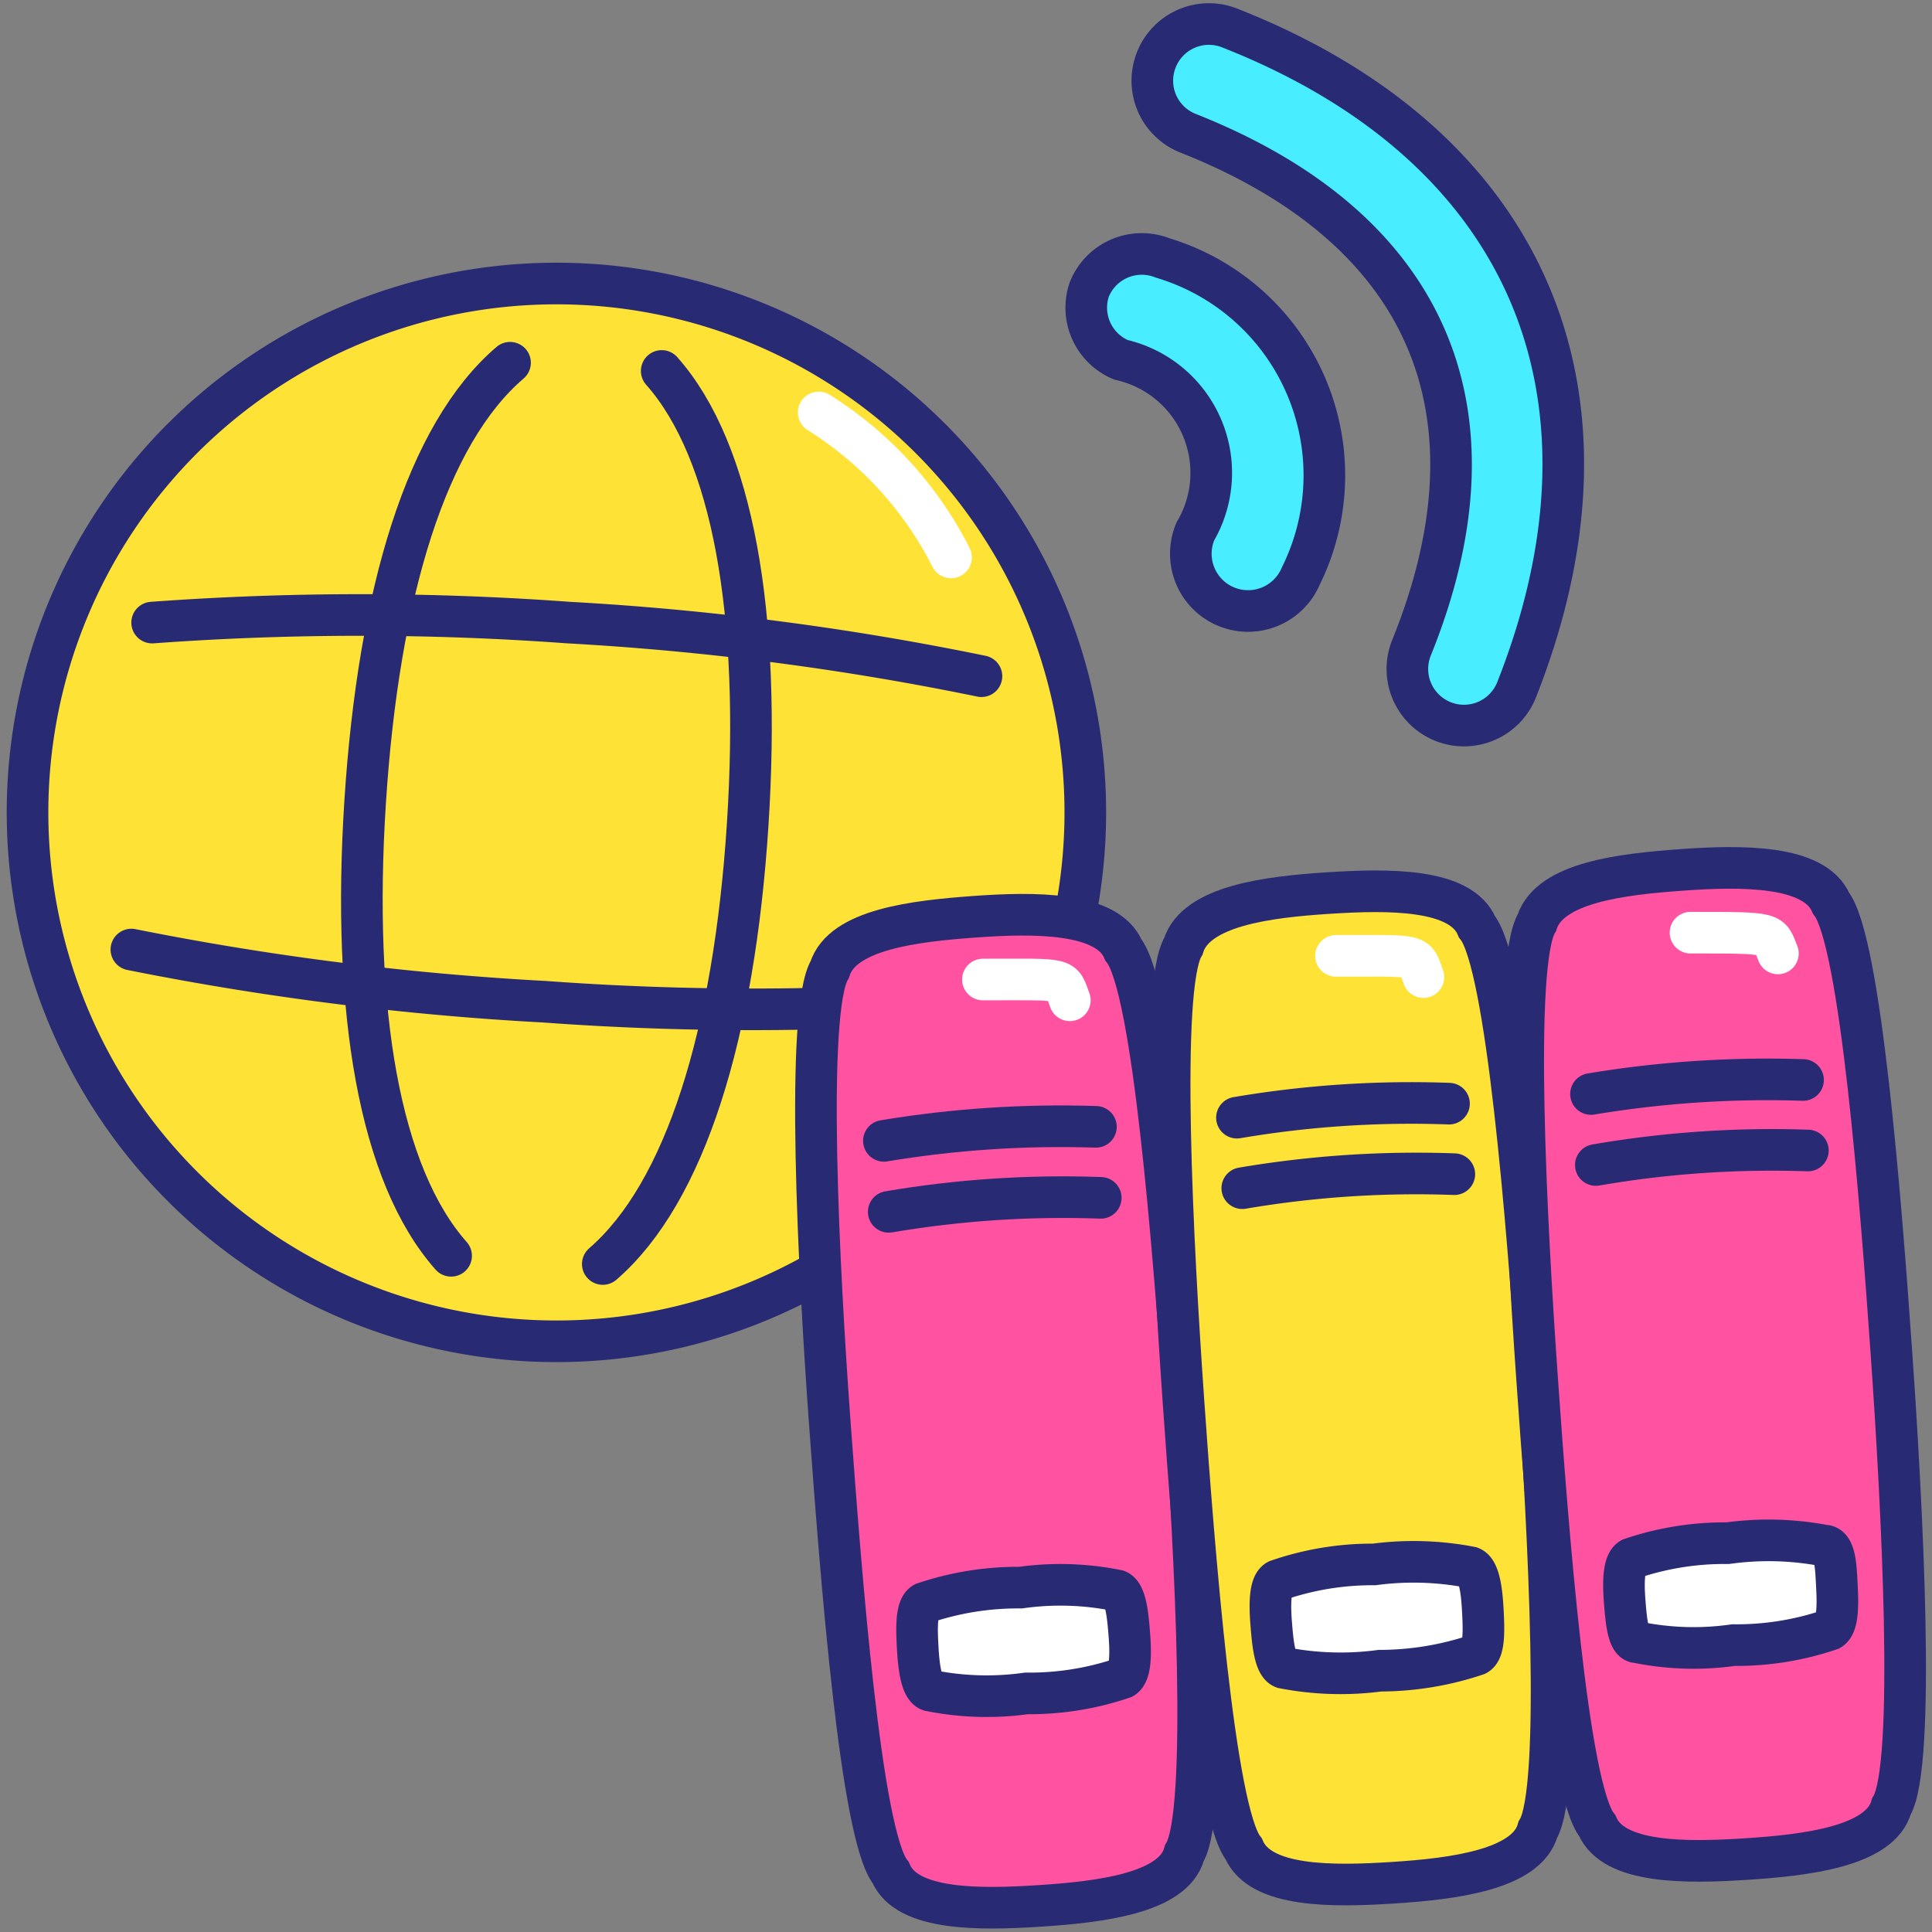 <svg xmlns="http://www.w3.org/2000/svg" width="80" height="80" fill="none" xmlns:v="https://vecta.io/nano"><rect width="100%" height="100%" fill="#808080" stroke="none"/><style><![CDATA[.B{stroke-width:1.723}.C{stroke-miterlimit:10}.D{stroke-linecap:round}.E{stroke:#282a73}.F{stroke:#fff}]]></style><g clip-path="url(#A)" class="B C"><g class="E"><path d="M1.14 33.64a21.9 21.9 0 0 0 21.9 21.9 21.9 21.9 0 0 0 21.9-21.9 21.9 21.9 0 0 0-21.9-21.9 21.9 21.9 0 0 0-21.9 21.9z" fill="#ffe236"/><g class="D"><path d="M18.68 52c-2.96-3.34-4.12-10.1-3.56-18.8s2.56-15.24 6-18.18m6.28.34c2.96 3.34 4.12 10.1 3.56 18.78s-2.58 15.24-6 18.2"/><path d="M6.3 25.78a118.24 118.24 0 0 1 17.24 0A116.78 116.78 0 0 1 40.64 28m-.86 13.479a117.99 117.99 0 0 1-17.24 0 119.69 119.69 0 0 1-17.1-2.16"/></g></g><path d="M39.38 23.08a15.14 15.14 0 0 0-5.48-6" class="D F"/><g class="E"><path d="M49.04 76.74c1.02-1.7.46-12.5 0-18.78s-1.28-17.06-2.52-18.62c-.66-1.58-3.68-1.56-6.16-1.38s-5.48.52-6 2.18c-1.02 1.7-.46 12.5 0 18.78s1.28 17.06 2.52 18.62c.66 1.58 3.68 1.54 6.16 1.38s5.56-.52 6-2.18z" fill="#ff52a1"/><path d="M38.5 70c1.317.266 2.669.307 4 .12 1.36.015 2.712-.202 4-.64.34-.2.32-1.1.26-1.84s-.14-1.64-.5-1.78a11.82 11.82 0 0 0-4-.12c-1.36-.012-2.712.204-4 .64-.34.2-.3 1.1-.26 1.84s.14 1.66.5 1.78z" fill="#fff"/><g class="D"><path d="M45.38 46.66c-2.939-.097-5.88.098-8.78.58"/><use href="#B"/></g></g><path d="M40.7 40.56c3.54 0 3.24-.1 3.6.86" class="D F"/><g class="E"><path d="M63.68 75.76c1.02-1.7.44-12.5 0-18.78s-1.28-17.06-2.52-18.6c-.66-1.6-3.68-1.56-6.16-1.4s-5.48.52-6 2.2c-1.02 1.7-.44 12.48 0 18.78s1.28 17.06 2.5 18.6c.68 1.6 3.68 1.56 6.18 1.4s5.54-.54 6-2.2z" fill="#ffe236"/><path d="M53.14 69.06a12.38 12.38 0 0 0 4 .12c1.36-.003 2.711-.226 4-.66.34-.18.3-1.08.26-1.84s-.14-1.64-.5-1.78a12.4 12.4 0 0 0-4-.12 12 12 0 0 0-4 .66c-.34.18-.32 1.08-.26 1.82s.14 1.66.5 1.8z" fill="#fff"/><g class="D"><path d="M60 45.7a43.03 43.03 0 0 0-8.78.58m9 2.34a43.03 43.03 0 0 0-8.78.58"/></g></g><path d="M55.32 39.58c3.56 0 3.26-.1 3.62.88" class="D F"/><g class="E"><path d="M78.32 74.8c1.02-1.7.44-12.5 0-18.78s-1.28-17.06-2.5-18.62c-.68-1.58-3.68-1.56-6.18-1.38s-5.46.52-6 2.18c-1.02 1.7-.44 12.5 0 18.78s1.26 17.06 2.5 18.62c.68 1.58 3.68 1.54 6.16 1.38s5.56-.52 6.02-2.18z" fill="#ff52a1"/><path d="M67.78 68c1.317.269 2.67.31 4 .12a12 12 0 0 0 4-.64c.34-.2.32-1.1.28-1.84S76 64 75.54 64a12.38 12.38 0 0 0-4-.1c-1.36-.015-2.713.202-4 .64-.34.2-.32 1.1-.26 1.84s.14 1.62.5 1.62z" fill="#fff"/><g class="D"><path d="M74.66 44.72c-2.939-.097-5.88.097-8.78.58m8.98 2.34a42.94 42.94 0 0 0-8.78.6"/></g></g><path d="M70 38.62c3.56 0 3.26 0 3.62.86" class="D F"/><g fill="#48eeff" class="E"><path d="M45.1 12a2.34 2.34 0 0 1 3.04-1.32 9.4 9.4 0 0 1 5.72 13.18A2.37 2.37 0 1 1 49.5 22a4.8 4.8 0 0 0-3.08-7.1A2.34 2.34 0 0 1 45.1 12zm2.78-9.52a2.34 2.34 0 0 1 3.04-1.32C63.22 6 67.66 16.26 62.8 28.56c-.228.578-.676 1.042-1.247 1.29s-1.215.259-1.793.03a2.35 2.35 0 0 1-1.29-1.247 2.34 2.34 0 0 1-.03-1.793c4-9.86.62-17.42-9.24-21.32a2.34 2.34 0 0 1-1.32-3.04z"/></g></g><defs><clipPath id="A"><path fill="#fff" d="M0 0h80v80H0z"/></clipPath><path id="B" d="M45.58 49.6c-2.939-.107-5.881.087-8.78.58"/></defs></svg>